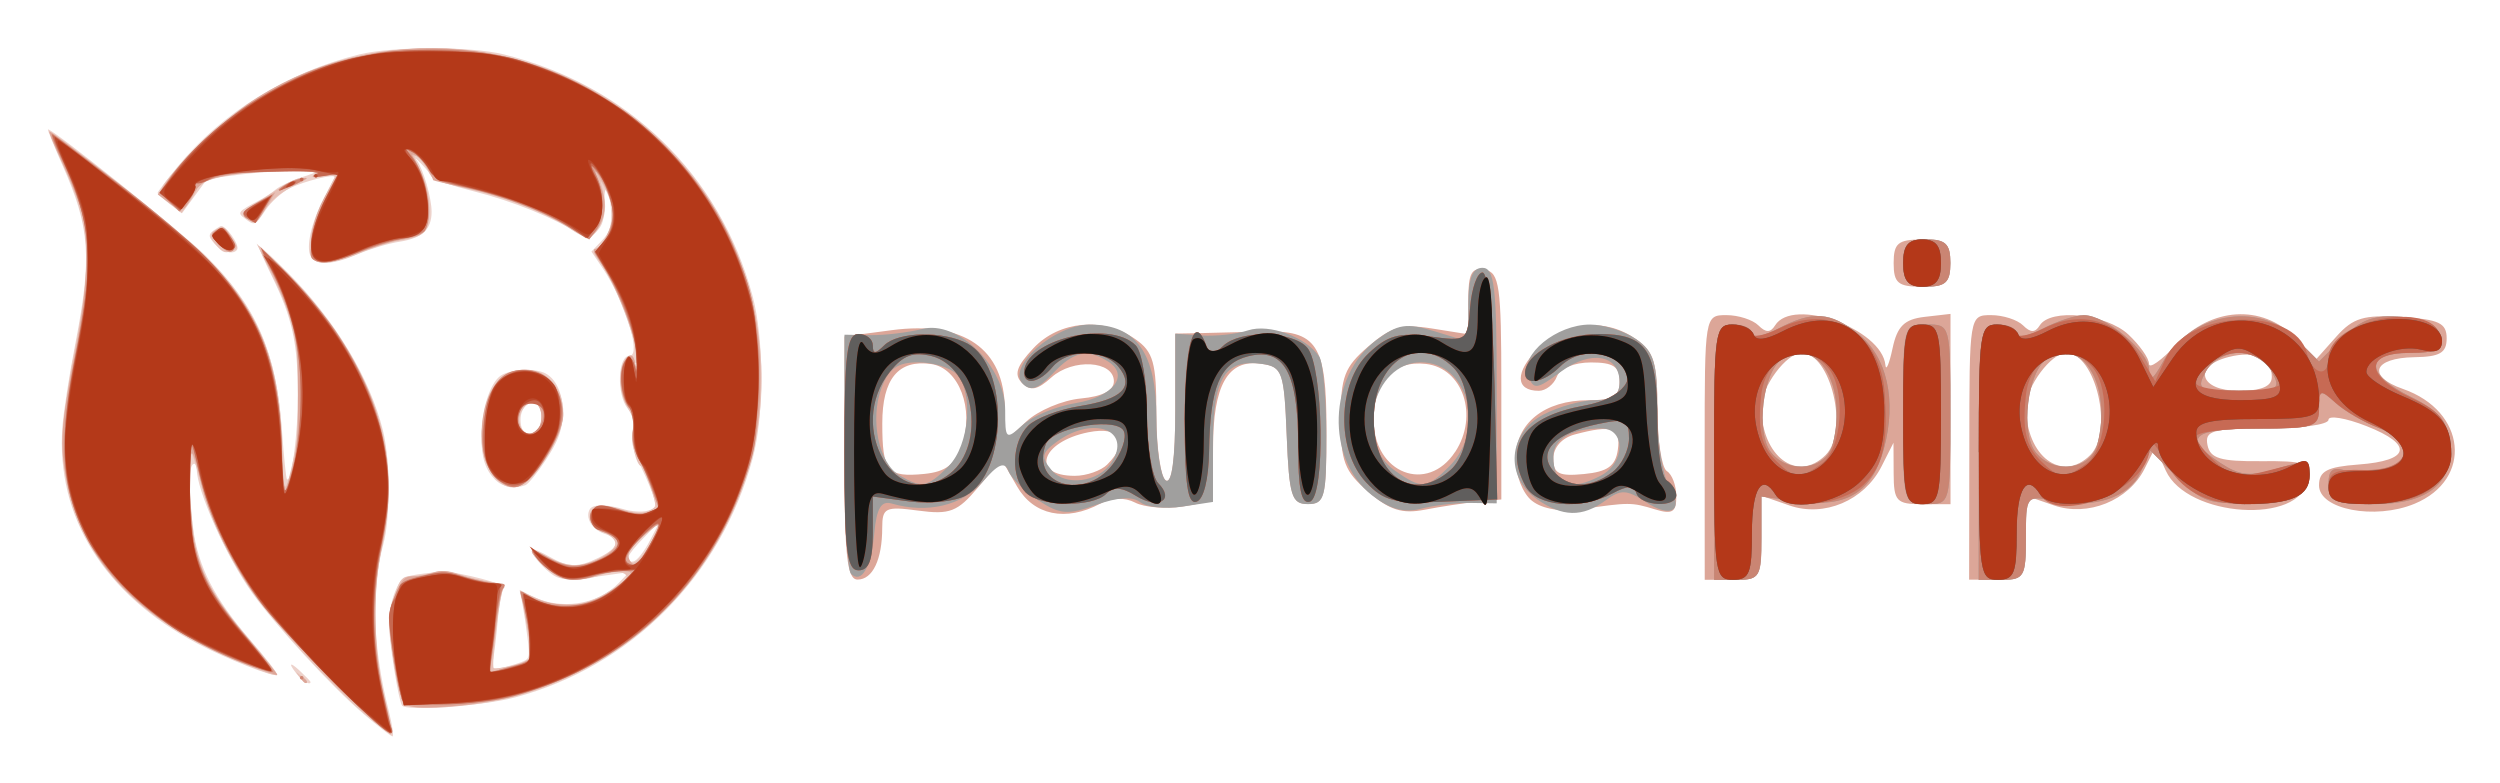 <svg xmlns="http://www.w3.org/2000/svg" role="img" viewBox="-0.90 -0.90 46.87 14.68"><title>pandapipes logo</title><g transform="translate(-148.844 -281.499)"><g stroke-width=".067"><path fill="#edd2cb" d="M154.751 293.975c-.579-.494-1.65-1.658-2.08-2.261-.486-.681-1.04-1.922-1.04-2.328 0-.07-.03-.108-.067-.085-.086.053-.085.553.002 1.213.095.716.397 1.305 1.067 2.08.297.343.525.639.506.658-.053.053-.958-.304-1.498-.589-1.747-.925-2.651-2.379-2.527-4.06.02-.276.129-.978.242-1.559.316-1.631.277-2.176-.238-3.341-.161-.364-.285-.668-.275-.677.049-.045 2.493 1.911 2.953 2.364.953.938 1.329 1.802 1.436 3.301.034.474.075.876.091.892.086.086.207-.853.206-1.583-.002-.976-.106-1.445-.494-2.235-.144-.293-.251-.544-.239-.556.013-.013.264.22.559.517.874.882 1.527 1.97 1.769 2.945.137.555.141 1.639.007 2.131-.234.859-.2 1.926.1 3.119.067.266.099.484.072.484-.027 0-.277-.194-.554-.43zm.729-.151c-.07-.112-.245-1.22-.245-1.545 0-.169.052-.432.115-.585.105-.253.141-.281.417-.325.166-.026.392-.048.503-.048.288-.001 1.215.244 1.127.298-.041.025-.094.286-.118.58-.025.294-.064.63-.087.747-.041.205-.036.21.152.173.107-.021.271-.068.366-.104.166-.063.17-.079.124-.455-.026-.214-.07-.505-.097-.646l-.05-.256.212.11c.54.279 1.253.175 1.645-.239l.195-.206-.3.044c-.859.125-.991.122-1.178-.025-.204-.161-.385-.397-.339-.443.017-.017.163.045.324.137.357.204.537.208.927.016.384-.189.42-.342.104-.446-.236-.078-.37-.307-.273-.464.057-.092.323-.09.639.005.139.042.333.055.431.03.155-.039.173-.069.135-.226-.024-.099-.135-.368-.246-.598-.161-.333-.193-.469-.159-.67.033-.198.013-.291-.094-.427-.21-.267-.183-.987.037-.987.23 0-.08-1.012-.501-1.636l-.214-.317.187-.196c.153-.16.186-.253.183-.509-.002-.172-.033-.363-.067-.424-.044-.08-.062-.008-.062.249 0 .285-.032.392-.151.511-.147.147-.155.148-.334.031-.438-.286-1.231-.608-1.947-.788-.424-.107-.783-.227-.797-.267-.014-.04-.104-.153-.2-.252-.096-.098-.136-.128-.087-.065.121.157.279.703.279.964 0 .331-.177.495-.601.561-.202.031-.547.134-.767.228-.491.211-.802.226-.899.044-.093-.175.014-.643.25-1.092.1-.19.191-.364.202-.387.038-.08-.584.071-.851.208-.148.075-.348.257-.445.403-.197.298-.206.301-.391.161-.147-.111-.134-.128.267-.339.11-.058.252-.151.315-.207.063-.056.274-.155.467-.221l.352-.12-.463-.005c-.254-.003-.728.029-1.052.071l-.589.076-.238.324-.238.324-.228-.174c-.126-.096-.228-.19-.228-.209 0-.019.167-.239.371-.488.832-1.017 2.058-1.775 3.409-2.108.622-.153 2.09-.154 2.708-.002 2.321.573 4.052 2.251 4.665 4.523.219.811.22 2.255.002 3.059-.596 2.203-2.277 3.892-4.451 4.474-.593.159-2.053.264-2.121.153zm4.648-3.089l.19-.366-.306.313c-.321.328-.386.479-.19.442.064-.012.202-.187.306-.389zm-.223-3.302c0-.018-.015-.033-.033-.033-.018 0-.033.015-.033.033 0 .018.015.033.033.033.018 0 .033-.015.033-.033zm-6.352 5.855c-.203-.237-.202-.311.003-.121.116.108.21.205.21.217 0 .062-.126.005-.213-.096zm3.68-3.689c-.192-.192-.264-.418-.264-.824 0-.492.165-1.003.365-1.135.185-.121.646-.143.84-.039.222.119.348.451.316.837-.022.269-.094.45-.312.784-.156.239-.328.452-.384.473-.199.076-.426.037-.56-.097zm.79-.945c.114-.114.1-.45-.021-.497-.148-.057-.299.099-.299.307 0 .271.15.36.32.19zm-6.049-3.48c-.149-.159-.137-.198.101-.333.084-.048.369.349.315.437-.064.103-.27.051-.416-.104z"/><path fill="#e7c0b6" d="M154.746 293.953c-.647-.561-1.672-1.689-2.12-2.334-.421-.607-.762-1.339-.931-1.998-.071-.28-.145-.523-.163-.541-.077-.077-.023 1.261.068 1.689.141.663.352 1.044.998 1.798.312.364.557.673.544.687-.045.045-.91-.309-1.494-.612-.8-.416-1.456-.977-1.875-1.603-.7-1.047-.802-1.999-.419-3.926.332-1.67.285-2.314-.25-3.474-.146-.316-.25-.574-.23-.574.096 0 2.457 1.881 2.878 2.293 1.077 1.054 1.478 2.075 1.484 3.779.003.786.062.782.226-.014.185-.897.114-2.063-.171-2.822-.041-.11-.179-.41-.305-.667l-.23-.467.542.534c.605.596 1.065 1.225 1.434 1.959.511 1.018.624 2.026.364 3.251-.173.815-.144 1.95.072 2.825.076.309.13.587.12.617-.01.03-.254-.149-.541-.398zm.766-.168c-.108-.13-.294-1.297-.256-1.61.018-.149.073-.384.122-.521.071-.198.125-.25.257-.251.092-0.0.275-.03.408-.067.18-.05.309-.043.512.029.149.053.409.116.579.142.215.032.29.069.248.122-.065.083-.231 1.445-.182 1.495.017.017.182-.006.368-.05.384-.092.376-.062.236-.835-.053-.294-.097-.54-.098-.547-.001-.007.126.044.282.115.445.202.887.174 1.316-.085.198-.119.37-.251.384-.292.037-.114-.259-.145-.483-.049-.109.047-.327.086-.482.088-.234.002-.33-.039-.55-.238-.354-.32-.338-.393.043-.191.384.204.646.207.99.012.349-.197.361-.316.052-.481-.188-.1-.251-.176-.251-.3 0-.212.182-.245.627-.114.294.086.436.073.596-.056.04-.032-.212-.763-.262-.763-.092 0-.204-.467-.16-.668.032-.144.005-.263-.095-.425-.217-.351-.169-.976.075-.976.029 0 .053.065.053.145 0 .08.019.125.043.102.141-.141-.365-1.592-.709-2.029-.122-.155-.127-.185-.037-.235.146-.082.303-.412.301-.631-.001-.103-.061-.307-.135-.454-.073-.147-.115-.207-.093-.133.104.345.103.558-.001.76-.154.299-.254.314-.584.09-.411-.279-1.187-.58-1.934-.751-.592-.135-.652-.164-.726-.343-.045-.108-.131-.223-.193-.256-.091-.049-.081.003.051.268.107.217.165.455.171.702.01.439-.074.532-.551.604-.169.025-.513.133-.764.24-.269.115-.542.186-.667.173-.21-.02-.211-.024-.209-.388.002-.332.091-.592.416-1.214.013-.026-.09-.031-.23-.011-.192.027-.23.018-.155-.036.074-.053-.047-.071-.467-.071-.952.001-1.735.159-1.735.35 0 .029-.064.14-.143.246l-.143.193-.22-.175c-.274-.219-.262-.246.457-.995 1.081-1.126 2.307-1.726 3.851-1.886 1.858-.192 3.695.474 5.022 1.821.965.98 1.551 2.215 1.722 3.634.401 3.308-2.029 6.399-5.358 6.817-.751.094-1.221.087-1.309-.019zm4.728-3.216c.065-.17.061-.169-.2.048-.296.245-.394.442-.261.525.093.057.337-.246.461-.572zm-6.681 2.72c-.083-.106-.081-.108.025-.025.064.05.117.103.117.117 0 .055-.055.02-.142-.092zm3.694-3.703c-.298-.318-.362-.827-.181-1.435.119-.401.353-.616.672-.616.468 0 .761.314.761.814 0 .266-.244.783-.537 1.137-.245.296-.498.331-.715.1zm.781-.947c.113-.136.062-.465-.076-.491-.173-.033-.349.277-.257.449.086.161.22.178.333.042zm-6.025-3.429c-.141-.156-.139-.228.009-.321.101-.063.142-.04.264.145.123.188.129.225.042.259-.156.06-.195.05-.315-.083zm.59-.511c-.128-.102-.129-.109-.011-.187.71-.471.897-.578 1.012-.577.086.001.023.059-.177.163-.285.149-.448.304-.624.596-.061.102-.078.102-.2.005z"/><path fill="#dda698" d="M154.19 293.371c-.586-.587-1.222-1.278-1.412-1.535-.463-.625-.917-1.556-1.057-2.169-.063-.275-.139-.529-.169-.564-.077-.09-.067 1.047.015 1.565.098.622.377 1.141 1.025 1.899.312.366.558.674.547.685-.011.011-.302-.093-.647-.233-1.944-.784-2.987-1.863-3.3-3.415-.136-.673-.11-1.037.169-2.44.215-1.08.26-1.998.127-2.556-.041-.172-.204-.591-.363-.93-.158-.339-.273-.617-.256-.617.018 0 .564.411 1.214.912 1.583 1.222 2.244 1.889 2.605 2.627.385.787.484 1.219.534 2.332l.043.968.133-.434c.11-.356.133-.618.131-1.468-.002-.956-.016-1.075-.188-1.568-.102-.294-.261-.664-.354-.823-.093-.159-.155-.302-.139-.318.054-.053 1.089 1.073 1.38 1.502.911 1.342 1.181 2.623.865 4.115-.174.823-.146 1.959.07 2.825.077.309.129.594.116.634-.013.04-.504-.408-1.09-.996zm1.363.424c-.078-.061-.148-.295-.217-.724-.133-.829-.129-.99.034-1.359.117-.264.164-.309.329-.309.106 0 .272-.03.37-.067.131-.05.256-.041.482.036.167.057.435.121.595.143.201.028.272.063.231.114-.033.041-.096.389-.14.774-.044.385-.096.726-.116.758-.02.032.02.042.089.022.069-.02.253-.073.409-.118.181-.052.283-.12.283-.188-0-.133-.106-.781-.167-1.02l-.045-.179.254.129c.28.143.837.173 1.132.061.199-.076.695-.449.695-.523 0-.066-.388-.035-.667.052-.425.133-.645.093-.934-.168-.35-.317-.34-.408.022-.195.159.093.381.17.492.17.258 0 .621-.15.775-.321.131-.145.126-.152-.256-.345-.223-.113-.264-.313-.087-.425.083-.052.203-.042.454.038.255.082.39.092.532.043l.191-.067-.123-.346c-.068-.19-.184-.462-.259-.605-.101-.193-.127-.331-.098-.538.029-.213.011-.307-.078-.395-.064-.064-.131-.245-.148-.403-.047-.418.197-.801.269-.423.027.139.03.138.038-.019.022-.402-.363-1.418-.738-1.949-.071-.101-.097-.183-.057-.183.125 0 .337-.423.334-.667-.002-.128-.075-.369-.164-.534-.186-.346-.214-.33-.061.036.122.291.084.614-.097.838l-.121.149-.394-.236c-.538-.323-1.187-.569-1.915-.728-.336-.073-.613-.139-.615-.146-.045-.148-.223-.405-.313-.453-.107-.057-.106-.042.013.16.185.314.279.858.192 1.109-.073.209-.12.236-.559.312-.147.026-.487.134-.755.241-.269.107-.569.185-.667.174-.15-.017-.183-.058-.201-.25-.03-.311.1-.745.334-1.113l.194-.305-.286.039c-.202.028-.247.021-.153-.022.189-.088-1.018-.089-1.556-.002-.506.082-.623.148-.78.441-.142.263-.176.27-.433.08l-.194-.144.213-.297c.291-.405 1.063-1.127 1.548-1.448 2.351-1.556 5.544-1.265 7.592.691.922.881 1.504 1.872 1.793 3.052.204.832.204 2.033.002 2.853-.667 2.697-2.939 4.575-5.75 4.752-.48.03-.662.018-.749-.05zm4.55-2.942c.11-.193.201-.375.202-.404.001-.093-.53.381-.573.513-.033.1.053.234.155.241.008.001.106-.157.216-.349zm-6.51 2.475c-.029-.048-.018-.059.029-.029.077.048.103.106.048.106-.016 0-.051-.035-.077-.077zm3.717-3.702c-.442-.31-.445-1.466-.004-1.907.219-.219.605-.254.856-.078.182.127.341.475.341.743 0 .418-.629 1.35-.911 1.35-.07 0-.197-.049-.283-.109zm.723-.988c.044-.053.07-.18.058-.284-.03-.264-.294-.301-.388-.054-.119.313.135.573.33.338zm-6.005-3.477c-.135-.144-.145-.18-.062-.233.054-.034.12-.063.147-.063.084-.002.265.324.22.396-.066.107-.131.085-.305-.101zm.587-.438c-.179-.101-.144-.166.187-.351l.304-.17-.148.248c-.204.342-.212.348-.344.274zm.617-.619c.055-.054.19-.12.3-.146.259-.061.203-.004-.133.135-.218.09-.249.092-.167.011z"/><path fill="#d18774" d="M154.17 293.355c-.538-.541-1.114-1.164-1.279-1.385-.638-.85-1.05-1.707-1.226-2.549-.05-.238-.108-.45-.128-.471-.083-.083-.031 1.508.063 1.904.141.598.349.964.957 1.682.294.348.523.645.508.66-.015.015-.216-.04-.446-.123-1.386-.498-2.543-1.411-3.053-2.408-.491-.958-.536-1.754-.198-3.466.354-1.791.303-2.419-.293-3.667-.122-.255-.189-.445-.149-.422.04.023.583.433 1.207.91 2.462 1.884 2.996 2.738 3.085 4.938.021.509.059.884.087.834.145-.268.28-1.153.278-1.826-.002-.816-.187-1.604-.53-2.256-.268-.51-.266-.512.148-.113 1.21 1.168 1.931 2.553 2.018 3.874.029.444.004.734-.112 1.301-.194.947-.198 1.784-.01 2.677.078.374.161.726.183.784.105.273-.205.026-1.106-.879zm1.275.221c-.037-.136-.105-.526-.149-.867-.074-.564-.07-.647.043-.92.119-.287.141-.304.527-.396.365-.087.439-.085.77.02.202.064.468.118.592.12.186.003.212.02.147.099-.043.052-.107.375-.143.717-.035.343-.082.678-.103.746-.03.096-.012.115.084.087.068-.02.251-.069.407-.109.261-.067.283-.091.281-.288-.003-.213-.066-.572-.164-.939-.051-.189-.049-.19.108-.087.507.331 1.221.242 1.735-.215l.292-.26-.3.021c-.165.011-.385.053-.488.093-.103.04-.281.072-.394.072-.218 0-.603-.249-.718-.465-.059-.11-.03-.105.23.041.357.199.574.212.955.058.459-.187.5-.407.098-.53-.222-.068-.324-.292-.193-.423.094-.094.142-.093.505.007.311.086.437.095.564.037l.163-.074-.122-.342c-.067-.188-.183-.459-.258-.602-.101-.193-.127-.331-.098-.538.028-.207.01-.307-.07-.387-.146-.146-.211-.656-.108-.847.085-.159.168-.123.221.097.018.074.036.02.04-.122.01-.341-.28-1.186-.572-1.667l-.236-.389.146-.156c.279-.296.245-.917-.07-1.303l-.136-.167.104.214c.144.295.133.813-.022 1.014l-.123.16-.393-.242c-.464-.286-1.258-.585-1.974-.743-.46-.102-.528-.137-.645-.336-.072-.122-.201-.259-.287-.304-.15-.079-.152-.077-.041.047.274.309.428 1.151.259 1.417-.032.051-.213.117-.403.147-.19.03-.579.15-.866.268-.376.154-.572.2-.706.167-.18-.045-.184-.056-.147-.409.024-.23.123-.524.271-.802l.233-.44-.279.038c-.212.029-.246.022-.145-.029.093-.047-.147-.06-.802-.046-.708.016-.99.048-1.159.132-.123.061-.25.096-.282.076-.032-.02-.041.007-.021.059.02.052-.039.182-.13.287l-.167.192-.182-.18-.182-.18.191-.275c.509-.734 1.708-1.631 2.702-2.02.969-.38 2.397-.493 3.456-.275 1.919.395 3.625 1.778 4.396 3.564.398.921.456 1.246.452 2.536-.003 1.097-.015 1.202-.191 1.735-.674 2.036-2.094 3.454-4.109 4.104-.46.148-.733.189-1.446.217l-.879.034zm4.659-2.723c.27-.47.254-.545-.055-.257-.318.297-.445.515-.326.563.156.063.181.043.381-.306zm-6.537 2.452c0-.018.015-.033.033-.033.018 0 .033.015.033.033 0 .018-.015.033-.033.033a.034.034 0 0 1-.033-.033zm3.673-3.757c-.244-.244-.308-.628-.199-1.201.107-.566.325-.814.716-.814.327 0 .578.186.683.506.107.324.032.654-.254 1.117-.382.62-.62.718-.946.392zm.834-.976c.138-.21.028-.457-.19-.426-.188.027-.306.337-.184.484.123.149.251.129.374-.058zm-6.031-3.396c-.136-.144-.139-.166-.04-.248.094-.078.126-.068.234.073.219.285.051.436-.194.175zm.573-.453c-.173-.097-.145-.151.163-.324l.279-.157-.157.261c-.087.144-.16.267-.163.273-.003.006-.058-.018-.122-.053zm.551-.562c0-.049.408-.239.469-.218.033.011-.06.071-.205.133-.145.061-.264.1-.264.085z"/><path fill="#c66850" d="M154.173 293.355c-.539-.541-1.137-1.194-1.33-1.451-.5-.666-.979-1.67-1.16-2.431l-.152-.638-.02.734c-.038 1.393.14 1.909 1.013 2.939.309.365.541.672.516.681-.094.035-1.235-.452-1.699-.725-.614-.362-1.483-1.233-1.759-1.761-.494-.948-.548-1.81-.217-3.47.346-1.736.301-2.429-.235-3.604-.125-.275-.215-.499-.201-.499.055 0 2.152 1.638 2.584 2.019 1.197 1.054 1.715 2.283 1.721 4.079.002.752.059.752.239-.002.069-.289.108-.74.107-1.225-.002-.898-.142-1.521-.513-2.278l-.241-.491.549.567c.91.941 1.476 1.911 1.728 2.962.165.69.163 1.247-.008 2.043-.185.862-.187 1.779-.004 2.648.079.374.161.726.183.784.103.27-.199.028-1.102-.879zm1.301.334c-.07-.23-.24-1.306-.238-1.51.001-.114.046-.266.1-.338.054-.071.098-.176.098-.234 0-.073.128-.134.423-.205.386-.092.454-.091.784.013.199.062.44.115.535.117.169.004.172.013.12.288-.069.357-.18 1.344-.156 1.374.01.013.186-.026.39-.085.353-.103.372-.119.371-.323-.001-.118-.041-.403-.089-.632-.048-.229-.076-.417-.062-.417.014 0 .121.05.239.111.335.174.905.147 1.256-.06.16-.094.36-.245.444-.335l.152-.163-.286.018c-.157.01-.413.054-.568.098-.155.044-.353.062-.44.04-.199-.05-.491-.278-.588-.458l-.074-.138.191.134c.105.074.302.17.437.214.215.07.289.061.587-.067.424-.183.53-.344.321-.491-.082-.057-.186-.104-.231-.104-.129 0-.22-.219-.145-.352.08-.142.169-.144.563-.01.252.085.346.09.503.025.106-.044.192-.084.191-.088-.053-.21-.269-.725-.362-.865-.086-.13-.123-.297-.118-.534.004-.194-.032-.406-.084-.485-.139-.212-.186-.572-.104-.789.08-.212.169-.174.226.095.019.092.024-.033.009-.277-.029-.483-.232-1.058-.566-1.601l-.205-.333.169-.201c.121-.144.169-.279.169-.475 0-.279-.199-.777-.365-.915-.057-.047-.043.019.037.176.178.349.168.77-.022.988l-.15.172-.3-.201c-.431-.289-1.135-.566-1.886-.743-.594-.139-.663-.172-.779-.368-.07-.118-.194-.251-.275-.294l-.149-.08.133.191c.191.274.287.597.287.967 0 .373-.115.482-.584.552-.156.023-.45.116-.653.206-.519.229-.786.271-.895.14-.131-.158-.048-.591.216-1.123l.229-.461-.241.042c-.185.032-.218.024-.141-.032.074-.055-.154-.067-.881-.046-.774.022-1.017.052-1.153.141-.095.062-.201.095-.236.073-.035-.022-.049-.001-.031.047.018.048-.036.173-.121.278l-.154.192-.193-.166-.193-.166.241-.329c.845-1.151 2.368-2.051 3.882-2.296.631-.102 1.914-.048 2.507.105.595.154 1.684.681 2.177 1.056 1.173.889 2.03 2.24 2.321 3.661.166.809.141 1.965-.06 2.755-.687 2.707-3.106 4.638-5.811 4.638-.597 0-.692-.015-.723-.117zm4.629-2.836c.281-.49.251-.57-.089-.236-.392.385-.438.551-.161.581.027.003.139-.152.25-.345zm-2.734-1.204c-.254-.128-.368-.42-.358-.914.013-.606.146-.937.44-1.098.194-.106.284-.119.489-.067.537.136.689.761.34 1.401-.357.657-.597.835-.911.677zm.748-1.086c.099-.218.001-.395-.22-.395-.111 0-.177.053-.221.18-.123.35.288.552.441.216zm-6.082-3.393c-.131-.139-.134-.16-.034-.242.094-.078.126-.068.234.073.151.197.157.239.036.285-.051.02-.157-.033-.236-.116zm.563-.48c-.146-.107-.135-.121.26-.335l.193-.104-.155.257c-.085.141-.157.262-.16.268-.003.006-.065-.033-.138-.086zm.663-.589c.071-.057.159-.104.195-.104.085 0 .047.031-.157.128-.157.075-.159.073-.037-.024zm.304-.137c0-.018.015-.033.033-.033.018 0 .033.015.033.033 0 .018-.015.033-.033.033a.034.034 0 0 1-.033-.033z"/><path fill="#ba492c" d="M154.781 293.945c-.537-.462-1.508-1.504-1.955-2.099-.606-.805-1.067-1.827-1.168-2.589-.082-.619-.159-.397-.159.459 0 1.365.172 1.834 1.035 2.82.273.312.497.589.498.617.002.066-.728-.212-1.267-.482-1.321-.662-2.201-1.659-2.5-2.834-.156-.611-.125-1.405.098-2.531.366-1.847.339-2.417-.164-3.536-.159-.353-.258-.623-.221-.599.038.023.553.414 1.144.869 2.501 1.923 2.971 2.686 3.1 5.036l.049.892.12-.394c.205-.676.277-1.507.187-2.179-.083-.622-.329-1.406-.562-1.789l-.137-.225.174.114c.228.149.822.831 1.169 1.342.357.525.714 1.286.859 1.831.155.581.149 1.545-.015 2.235-.182.767-.162 1.855.051 2.752.089.376.153.684.142.684-.011 0-.226-.177-.477-.393zm.655-.482c-.138-.619-.16-1.462-.045-1.73.094-.219.133-.243.523-.318.354-.068.474-.065.749.02.18.056.419.101.53.101.158 0 .185.018.123.08-.044.044-.08.232-.081.417-0.0.185-.03.515-.065.733-.036.218-.051.41-.035.426.016.017.188-.014.382-.069l.352-.098-.001-.361c-.001-.199-.026-.491-.057-.65l-.056-.289.206.106c.113.059.336.124.494.146.364.05.87-.154 1.182-.476l.218-.225-.226.003c-.124.002-.381.046-.57.099-.486.136-.695.061-1.057-.376l-.133-.161.188.143c.343.262.617.313.969.182.6-.224.698-.438.278-.606-.207-.083-.267-.142-.267-.266 0-.137.032-.16.224-.16.123 0 .319.033.436.074.16.056.261.054.41-.008.109-.045.198-.088.198-.095 0-.085-.239-.696-.302-.771-.128-.154-.186-.403-.174-.742.007-.204-.023-.336-.09-.392-.069-.057-.101-.207-.101-.472 0-.395.103-.594.162-.315.085.397.096.385.079-.081-.021-.559-.174-1.02-.541-1.63l-.233-.387.166-.198c.165-.196.201-.334.172-.655-.018-.194-.334-.801-.416-.801-.031 0 .004.112.077.249.176.329.174.749-.005.976l-.138.176-.28-.193c-.407-.28-1.044-.532-1.872-.741-.516-.13-.746-.22-.793-.309-.11-.207-.332-.425-.433-.425-.065 0-.041.064.076.202.198.235.308.584.308.978 0.0.327-.167.488-.508.488-.116 0-.418.087-.669.193-.626.264-.849.305-.955.178-.127-.153-.03-.642.224-1.131l.218-.418-.394-.087c-.656-.145-2.35.076-2.276.298.012.037-.045.15-.128.251l-.15.184-.197-.159-.197-.159.364-.45c.747-.923 1.983-1.722 3.166-2.046.77-.211 2.365-.211 3.136-0 2.096.572 3.7 2.14 4.346 4.25.166.541.183.698.187 1.665.004 1.119-.054 1.479-.374 2.302-.58 1.493-1.967 2.88-3.458 3.458-.668.259-1.159.357-1.978.393l-.81.036-.08-.359zm4.678-2.595c.099-.165.202-.375.229-.467.044-.152.022-.143-.252.1-.318.283-.48.534-.414.643.081.131.26.017.437-.276zm-2.876-1.332c-.072-.072-.151-.21-.175-.305-.071-.282.01-1.114.13-1.345.213-.41.879-.446 1.147-.062.057.081.097.292.097.508-0.0.312-.04.434-.263.796-.145.235-.302.452-.35.483-.155.099-.451.061-.586-.074zm.869-.942c.089-.166.036-.431-.095-.482-.13-.05-.375.137-.375.286 0 .342.321.475.47.196zm-6.07-3.425c-.13-.138-.133-.16-.035-.241.113-.094.129-.083.298.213.103.18-.1.202-.263.029zm.573-.483c-.084-.084-.044-.143.184-.277l.228-.135-.135.228c-.135.228-.194.267-.277.184zm.738-.631c.045-.046.099-.066.12-.046.021.021-.017.058-.082.083-.095.036-.103.029-.037-.037zm.485-.159c0-.018.015-.033.033-.033.018 0 .033.015.033.033 0 .018-.015.033-.033.033a.034.034 0 0 1-.033-.033z"/><path fill="#b43919" d="M154.728 293.878c-.602-.525-1.662-1.692-2.07-2.278-.411-.59-.751-1.336-.907-1.986-.219-.914-.244-.911-.249.034-.007 1.433.16 1.907 1.024 2.908.278.322.506.6.506.617 0 .049-.521-.162-1.168-.474-1.748-.843-2.698-2.18-2.701-3.806-.001-.266.093-.954.213-1.568.168-.858.213-1.259.211-1.861-.004-.806-.047-.988-.452-1.889-.105-.234-.139-.366-.084-.334.428.256 2.484 1.946 2.881 2.369.867.922 1.209 1.852 1.284 3.49.037.805.046.852.128.651.049-.119.137-.494.197-.834.182-1.04.053-2.077-.379-3.05l-.194-.438.526.547c.869.904 1.422 1.919 1.644 3.016.122.604.103 1.092-.071 1.833-.181.77-.194 1.534-.04 2.388.077.428.17.856.206.951.036.095.056.172.045.172-.011 0-.258-.207-.549-.461zm.708-.414c-.15-.673-.167-1.435-.04-1.718.107-.237.143-.26.527-.336.349-.069.457-.066.704.022.161.057.374.104.474.104.179 0 .181.007.155.35-.015.193-.057.557-.092.81-.036.253-.05.475-.031.494.019.019.192-.008.386-.059.34-.091.352-.102.372-.349.012-.141-.012-.408-.051-.593-.04-.186-.063-.347-.052-.359.011-.011.155.026.318.083.343.119.815.088 1.132-.076.32-.165.708-.603.932-1.05.288-.576.252-.64-.131-.237-.37.388-.461.574-.324.661.074.047.072.059-.01.066-.055.005-.127.004-.16-.002-.033-.006-.247.036-.476.093-.48.12-.636.083-.923-.22l-.191-.202.319.161c.175.089.37.161.433.161.156 0 .605-.191.748-.317.179-.159.141-.271-.133-.4-.169-.08-.258-.169-.273-.277-.021-.152-.009-.157.267-.121.159.021.395.058.523.081.154.028.276.011.357-.05.121-.09.121-.102 0-.455-.068-.199-.142-.378-.164-.396-.119-.099-.193-.366-.193-.691 0-.237-.035-.402-.1-.467-.112-.112-.137-.682-.037-.84.063-.1.093-.026.159.397.015.092.03-.043.034-.3.009-.535-.178-1.15-.516-1.7-.114-.186-.208-.355-.208-.376 0-.021.056-.118.124-.216.186-.266.218-.495.117-.831-.093-.309-.34-.714-.436-.714-.029 0 .018.14.105.312.193.38.204.752.029.966-.127.155-.131.156-.317.036-.592-.381-2.084-.913-2.561-.913-.066 0-.138-.057-.16-.126-.06-.189-.347-.475-.478-.475-.101 0-.097.019.028.152.294.313.447 1.088.264 1.337-.048.065-.239.14-.45.175-.202.033-.532.134-.734.223-.512.226-.692.26-.831.159-.17-.124-.085-.543.235-1.162.162-.314.22-.481.158-.457-.054.021-.246.004-.426-.038-.548-.126-2.41.119-2.234.295.022.022-.026.131-.108.241l-.148.201-.188-.139c-.238-.176-.212-.228.459-.931.817-.855 1.717-1.389 2.929-1.738.442-.127.674-.149 1.522-.146.882.004 1.069.025 1.577.18 1.163.354 1.925.798 2.714 1.579.865.857 1.445 1.929 1.696 3.138.169.816.134 2.046-.081 2.799-.509 1.782-1.727 3.222-3.367 3.979-.765.354-1.38.5-2.281.543l-.81.038zm1.772-4.001c-.147-.175-.173-.269-.173-.643 0-.839.245-1.251.745-1.251.588 0 .85.705.503 1.353-.413.772-.742.937-1.075.541zm.95-1.024c.023-.194-.085-.372-.225-.372-.265 0-.41.53-.18.66.163.092.378-.06.405-.288zm-6.126-3.274c-.143-.152-.143-.158-.019-.225.106-.057.147-.036.239.121.093.157.096.195.019.225-.051.02-.159-.035-.239-.121zm.577-.479c-.079-.079-.049-.124.165-.251l.209-.124-.124.209c-.126.214-.172.244-.251.165z"/></g><g stroke-width=".177"><path fill="#dca698" d="M163.776 289.188v-2.281l.886-.118c1.353-.179 2.11.348 2.121 1.476l.006.607.399-.372c.219-.205.678-.398 1.019-.43.408-.038.62-.149.62-.323 0-.387-.77-.434-1.171-.072-.262.237-.393.262-.55.105-.157-.157-.106-.313.212-.652.486-.518 1.311-.591 1.912-.17.337.236.394.439.394 1.407 0 .622.08 1.181.177 1.241.113.07.177-.413.177-1.322v-1.431l.487-.009c.268-.005.781-.018 1.14-.029 1.035-.03 1.208.234 1.208 1.838 0 1.268-.032 1.396-.347 1.396-.307 0-.353-.145-.399-1.285-.049-1.211-.077-1.288-.485-1.346-.619-.087-.896.402-.896 1.581 0 1.003-.004 1.01-.576 1.097-.317.048-.716.015-.886-.075-.194-.101-.439-.093-.653.021-.643.344-1.248.219-1.559-.323l-.29-.506-.442.525c-.384.457-.53.513-1.119.434-.616-.083-.677-.054-.677.321 0 .596-.179.972-.462.972-.198 0-.247-.449-.247-2.281zm2.202-.244c.236-.676-.056-1.446-.576-1.52-.616-.088-.917.277-.917 1.113 0 .9.096 1.015.788.947.4-.04.578-.175.705-.54zm2.725.363c.427-.427.251-.725-.354-.604-.893.179-1.092.817-.255.817.218 0 .493-.096.61-.213zm11.2-.319c0-2.471.002-2.481.408-2.481.224 0 .494.087.6.193.139.139.226.139.312 0 .333-.538 2.002.063 2.069.745.011.118.072-.025.134-.317.088-.413.221-.544.599-.588l.487-.056v3.568h-.532c-.481 0-.532-.055-.534-.576l-.003-.576-.224.443c-.324.641-1.077.96-1.729.732l-.522-.182v.788c0 .758-.021.788-.532.788h-.532zm2.268.142c.444-.444.098-1.914-.451-1.914-.283 0-.754.634-.754 1.014 0 .926.675 1.43 1.205.9zm2.694-.142c0-2.471.002-2.481.408-2.481.224 0 .494.087.6.193.139.139.226.139.312 0 .201-.325 1.243-.219 1.66.169.213.199.388.446.388.55 0 .104.231-.059.514-.361.654-.7 1.596-.76 2.216-.14l.41.41.374-.42c.313-.351.514-.411 1.221-.366.702.045.846.113.846.4 0 .273-.127.347-.605.354-.773.012-.898.357-.214.595 1.189.415 1.318 1.697.216 2.153-.744.308-1.79.107-1.79-.345 0-.268.151-.347.739-.391.974-.072 1.037-.372.152-.72-.393-.154-.714-.207-.714-.118 0 .09-.524.163-1.165.163-1.015 0-1.157.04-1.103.31.05.25.244.309.995.302.838-.007.928.029.881.351-.122.845-2.257.706-2.658-.174l-.198-.434-.199.398c-.299.599-1.067.909-1.704.687l-.522-.182v.788c0 .758-.021.788-.532.788h-.532zm2.268.142c.444-.444.098-1.914-.451-1.914-.283 0-.754.634-.754 1.014 0 .926.675 1.43 1.205.9zm3.403-1.46c0-.362-.304-.505-.808-.378-.683.172-.547.634.187.634.422 0 .62-.082.62-.255zm-16.941 2.147c-.446-.384-.516-.568-.516-1.36 0-.793.07-.977.518-1.362.429-.369.635-.427 1.196-.337l.678.108v-.635c0-.51.061-.624.31-.576.275.053.31.302.31 2.184v2.124l-.443.043c-.244.023-.689.09-.991.149-.426.083-.662.008-1.063-.337zm1.631-.746c.444-.677.147-1.569-.549-1.649-.608-.07-.978.329-.978 1.055 0 .996 1.006 1.387 1.526.593zm1.442.919c-.176-.138-.31-.481-.31-.79 0-.665.539-1.098 1.369-1.098.463 0 .581-.072.581-.354 0-.276-.118-.354-.537-.354-.314 0-.58.11-.639.266-.056.146-.208.266-.338.266-.448 0-.452-.353-.009-.796.511-.511 1.253-.579 1.839-.169.331.232.394.442.394 1.319 0 .574.08 1.092.177 1.152.098.06.177.274.177.474 0 .296-.075.342-.399.243-.441-.135-.486-.135-1.373-.005-.385.057-.738-.001-.93-.153zm1.607-.958c.059-.417-.106-.476-.81-.287-.24.064-.399.244-.399.452 0 .282.104.335.576.289.441-.043.589-.149.633-.454zm5.171-3.5c0-.374.083-.443.532-.443.449 0 .532.069.532.443 0 .374-.083.443-.532.443-.449 0-.532-.069-.532-.443z"/><path fill="#a09f9e" d="M163.897 291.353c-.067-.067-.121-1.101-.121-2.3v-2.179l.487.008c.268.004.704-.048.969-.115.667-.171 1.557.7 1.557 1.525 0 .549.014.56.332.272.183-.165.628-.349.99-.408.7-.114 1.018-.52.608-.779-.391-.248-.649-.191-1.039.227-.267.286-.414.337-.56.191-.312-.312.592-1.111 1.255-1.111.873 0 1.249.529 1.249 1.762 0 .579.08 1.102.177 1.162.113.07.177-.413.177-1.322v-1.431l.487.033c.268.018.664-.025.879-.096.396-.13 1.088.126 1.333.493.072.107.131.773.133 1.48.002 1.158-.032 1.285-.344 1.285-.307 0-.353-.145-.399-1.285-.048-1.189-.083-1.289-.461-1.343-.696-.099-.921.262-.921 1.477v1.11l-.576.088c-.317.048-.672.011-.789-.083-.139-.112-.426-.094-.827.051-.529.191-.679.18-1.081-.084-.257-.168-.51-.418-.562-.553-.071-.184-.195-.131-.489.211-.378.439-1.036.594-1.701.4-.194-.057-.281.09-.323.543-.06.656-.241.972-.442.771zm1.828-2.011c.397-.397.479-1.4.142-1.737-.117-.117-.438-.213-.713-.213-.38 0-.544.115-.681.474-.225.591-.056 1.418.336 1.646.421.246.518.227.917-.171zm3.054-.068c.401-.609-.336-.894-1.02-.394-.289.211-.303.288-.098.536.253.305.875.226 1.118-.142zm11.301-.198c0-2.274.018-2.393.354-2.393.195 0 .354.075.354.167 0 .092.219.052.487-.087.655-.342.977-.322 1.504.093.544.428.728 1.247.485 2.153-.221.821-.698 1.114-1.615.991l-.683-.092v.781c0 .715-.037.781-.443.781h-.443zm2.226-.156c.273-1.089-.273-2.016-.941-1.598-.373.234-.513 1.402-.211 1.766.346.416 1.03.316 1.152-.168zm2.736.156c0-2.274.018-2.393.354-2.393.195 0 .354.075.354.167 0 .092.219.052.487-.087.268-.14.616-.255.774-.255.409-.002 1.219.679 1.226 1.031.005.218.069.185.241-.126.522-.942 1.797-1.181 2.508-.471l.435.435.446-.446c.347-.347.592-.433 1.106-.391.461.038.678.149.719.365.047.248-.067.31-.575.31-.848 0-.832.405.031.827.5.245.679.449.722.828.089.778-.393 1.181-1.414 1.181-.75 0-.859-.046-.859-.366 0-.286.078-.342.354-.254.478.152 1.063-.053 1.063-.371 0-.142-.219-.342-.487-.443-.268-.102-.627-.312-.797-.466-.287-.259-.31-.252-.31.101 0 .352-.09.382-1.152.382-1.235 0-1.42.17-.699.643.37.243.566.262 1.074.106.584-.179.618-.168.566.195-.047.332-.185.393-.99.439-.831.048-.992-.003-1.447-.458l-.512-.512-.186.409c-.215.471-.865.684-1.623.533-.519-.104-.525-.096-.525.688 0 .728-.036.793-.443.793h-.443zm2.226-.156c.273-1.089-.273-2.016-.941-1.598-.373.234-.513 1.402-.211 1.766.346.416 1.03.316 1.152-.168zm3.268-1.351c-.11-.205-.371-.354-.62-.354-.249 0-.51.149-.62.354-.177.33-.135.354.62.354.755 0 .797-.024.62-.354zm-16.878 2.309c-.86-.677-.812-2.23.091-2.904.405-.302.563-.326 1.098-.162l.625.192v-.692c0-.497.075-.692.266-.692.222 0 .266.363.266 2.208v2.208l-.487-.008c-.268-.004-.689.044-.934.109-.316.083-.586.007-.924-.258zm1.459-.537c.69-.69.347-1.949-.532-1.949-.907 0-1.267 1.485-.492 2.028.507.355.597.348 1.024-.079zm1.634.61c-.599-.42-.533-1.238.129-1.58.288-.149.726-.27.975-.27.325 0 .452-.094.452-.335 0-.518-.536-.614-1.101-.197-.457.338-.51.344-.615.069-.151-.393.534-.954 1.164-.954.26 0 .65.124.866.276.332.233.394.442.394 1.332 0 .581.097 1.21.215 1.4.295.473.06.642-.439.315-.354-.232-.46-.235-.748-.024-.437.319-.806.311-1.292-.03zm1.213-.439c.454-.243.456-.88.003-.88-.561 0-.901.197-.901.521 0 .551.308.674.898.359zm5.659-1.146c0-1.678.002-1.684.443-1.684.442 0 .443.006.443 1.684 0 1.678-.002 1.684-.443 1.684-.442 0-.443-.006-.443-1.684zm0-2.836c0-.354.089-.443.443-.443s.443.089.443.443c0 .354-.089.443-.443.443-.354 0-.443-.089-.443-.443z"/><path fill="#ca8573" d="M180.08 289.076c0-2.274.018-2.393.354-2.393.195 0 .354.075.354.167 0 .092.219.052.487-.087.655-.342.977-.322 1.504.093.544.428.728 1.247.485 2.153-.221.821-.698 1.114-1.615.991l-.683-.092v.781c0 .715-.037.781-.443.781h-.443zm2.226-.156c.273-1.089-.273-2.016-.941-1.598-.373.234-.513 1.402-.211 1.766.346.416 1.03.316 1.152-.168zm2.736.156c0-2.274.018-2.393.354-2.393.195 0 .354.075.354.167 0 .092.219.052.487-.087.268-.14.616-.255.774-.255.409-.002 1.219.679 1.226 1.031.005.218.069.185.241-.126.522-.942 1.797-1.181 2.508-.471l.435.435.446-.446c.347-.347.592-.433 1.106-.391.461.038.678.149.719.365.047.248-.067.31-.575.31-.848 0-.832.405.031.827.5.245.679.449.722.828.089.778-.393 1.181-1.414 1.181-.75 0-.859-.046-.859-.366 0-.286.078-.342.354-.254.478.152 1.063-.053 1.063-.371 0-.142-.219-.342-.487-.443-.268-.102-.627-.312-.797-.466-.287-.259-.31-.252-.31.101 0 .352-.09.382-1.152.382-1.235 0-1.42.17-.699.643.37.243.566.262 1.074.106.584-.179.618-.168.566.195-.047.332-.185.393-.99.439-.831.048-.992-.003-1.447-.458l-.512-.512-.186.409c-.215.471-.865.684-1.623.533-.519-.104-.525-.096-.525.688 0 .728-.036.793-.443.793h-.443zm2.226-.156c.273-1.089-.273-2.016-.941-1.598-.373.234-.513 1.402-.211 1.766.346.416 1.03.316 1.152-.168zm3.268-1.351c-.11-.205-.371-.354-.62-.354-.249 0-.51.149-.62.354-.177.33-.135.354.62.354.755 0 .797-.024.62-.354zm-26.761 1.506c0-1.851.044-2.215.266-2.215.146 0 .266.096.266.213 0 .165.047.165.213 0 .259-.259 1.107-.277 1.563-.033.781.418.754 2.428-.037 2.851-.205.11-.68.158-1.056.108l-.683-.092v.692c0 .497-.075.692-.266.692-.222 0-.266-.364-.266-2.215zm1.982.399c.679-.543.45-1.999-.346-2.199-.346-.087-.533-.018-.78.287-.848 1.048.129 2.709 1.125 1.912zm1.421.363c-.29-.29-.268-.947.041-1.257.14-.14.574-.305.965-.368.806-.129 1.037-.365.725-.741-.278-.335-.953-.331-1.234.008-.247.298-.532.352-.532.101 0-.609 1.601-.999 2.091-.509.119.119.213.689.213 1.294 0 .596.094 1.175.21 1.291.318.318.002.5-.416.239-.263-.165-.422-.175-.559-.038-.258.258-1.238.244-1.503-.021zm1.67-.594c.173-.263.23-.514.137-.601-.233-.218-1.324-.007-1.433.278-.31.807.798 1.083 1.296.323zm1.307-.774c0-1.431.173-2.024.406-1.388.065.177.128.177.316 0 .323-.304 1.313-.279 1.578.04.3.362.34 2.78.048 2.881-.162.056-.222-.228-.222-1.056 0-1.363-.266-1.837-.935-1.669-.535.134-.716.573-.735 1.782-.008.528-.101.9-.235.945-.166.056-.222-.326-.222-1.535zm3.398 1.17c-.564-.6-.537-1.866.051-2.419.354-.333.568-.392 1.142-.315.705.095.706.093.76-.552.03-.356.134-.646.231-.646.106 0 .197.86.227 2.127l.049 2.127-1.037.044c-.888.038-1.093-.015-1.423-.366zm1.594-.238c.406-.368.434-1.521.046-1.909-.657-.657-1.494-.118-1.494.962 0 1.091.749 1.58 1.448.947zm1.394.305c-.41-.766-.013-1.304 1.111-1.505.714-.128 1.05-.564.637-.825-.371-.235-.81-.194-1.108.104-.29.29-.646.354-.646.116 0-.366.695-.736 1.381-.736.902 0 1.1.299 1.1 1.662 0 .537.08 1.025.177 1.085.098.06.177.185.177.276 0 .239-.666.207-.747-.036-.051-.152-.162-.152-.446 0-.601.322-1.427.251-1.636-.14zm1.633-.258c.171-.129.31-.412.31-.629 0-.35-.063-.38-.576-.273-.81.169-1.146.515-.849.874.277.334.699.344 1.115.028zm5.45-1.082c0-1.678.002-1.684.443-1.684.442 0 .443.006.443 1.684 0 1.678-.002 1.684-.443 1.684-.442 0-.443-.006-.443-1.684zm0-2.836c0-.354.089-.443.443-.443s.443.089.443.443c0 .354-.089.443-.443.443-.354 0-.443-.089-.443-.443z"/><path fill="#c76a54" d="M180.08 289.076c0-2.274.018-2.393.354-2.393.195 0 .354.074.354.164 0 .09.233.047.519-.095.946-.472 1.884.086 1.967 1.172.075.979-.023 1.421-.393 1.765-.407.379-1.457.496-1.65.184-.256-.415-.443-.117-.443.709 0 .768-.047.886-.354.886-.337 0-.354-.118-.354-2.393zm2.021.212c.382-.279.456-1.385.119-1.791-.455-.549-1.175-.253-1.257.516-.069.646 0.0.946.282 1.228.338.338.45.345.856.047zm2.941-.212c0-2.274.018-2.393.354-2.393.195 0 .354.074.354.164 0 .09.233.047.519-.095.688-.343 1.385-.152 1.773.487l.309.508.198-.434c.413-.906 2.413-.979 2.644-.096.107.409.405.476.405.091 0-.718 1.963-1.096 2.094-.403.047.248-.067.31-.575.31-.854 0-.837.433.031.841.534.251.675.422.719.87.07.721-.473 1.124-1.511 1.124-.622 0-.758-.059-.758-.33 0-.267.127-.326.659-.31.853.026 1.043-.501.285-.789-.275-.105-.64-.317-.81-.471-.287-.259-.31-.252-.31.101 0 .352-.09.382-1.152.382-.634 0-1.152.067-1.152.15 0 .082.163.297.362.478.31.28.464.301 1.063.141.621-.166.701-.152.701.124 0 .372-.345.526-1.178.526-.788 0-1.229-.24-1.558-.846-.182-.335-.264-.39-.269-.18-.017.729-1.69 1.423-2.045.849-.256-.415-.443-.117-.443.709 0 .768-.047.886-.354.886-.337 0-.354-.118-.354-2.393zm2.021.212c.382-.279.456-1.385.119-1.791-.455-.549-1.175-.253-1.257.516-.069.646 0.0.946.282 1.228.338.338.45.345.856.047zm3.65-1.506c0-.265-.424-.567-.797-.567-.373 0-.797.302-.797.567 0 .078.359.142.797.142.439 0 .797-.064.797-.142zm-26.938 1.294c0-1.851.044-2.215.266-2.215.146 0 .266.096.266.213 0 .165.047.165.213 0 .259-.259 1.107-.277 1.563-.033.781.418.754 2.428-.037 2.851-.205.11-.68.158-1.056.108l-.683-.092v.692c0 .497-.075.692-.266.692-.222 0-.266-.364-.266-2.215zm1.982.399c.679-.543.45-1.999-.346-2.199-.346-.087-.533-.018-.78.287-.848 1.048.129 2.709 1.125 1.912zm1.421.363c-.29-.29-.268-.947.041-1.257.14-.14.574-.305.965-.368.806-.129 1.037-.365.725-.741-.278-.335-.953-.331-1.234.008-.247.298-.532.352-.532.101 0-.609 1.601-.999 2.091-.509.119.119.213.689.213 1.294 0 .596.094 1.175.21 1.291.318.318.002.5-.416.239-.263-.165-.422-.175-.559-.038-.258.258-1.238.244-1.503-.021zm1.67-.594c.173-.263.23-.514.137-.601-.233-.218-1.324-.007-1.433.278-.31.807.798 1.083 1.296.323zm1.307-.774c0-1.431.173-2.024.406-1.388.065.177.128.177.316 0 .323-.304 1.313-.279 1.578.04.3.362.34 2.78.048 2.881-.162.056-.222-.228-.222-1.056 0-1.363-.266-1.837-.935-1.669-.535.134-.716.573-.735 1.782-.008.528-.101.9-.235.945-.166.056-.222-.326-.222-1.535zm3.398 1.17c-.564-.6-.537-1.866.051-2.419.354-.333.568-.392 1.142-.315.705.095.706.093.76-.552.03-.356.134-.646.231-.646.106 0 .197.86.227 2.127l.049 2.127-1.037.044c-.888.038-1.093-.015-1.423-.366zm1.594-.238c.406-.368.434-1.521.046-1.909-.657-.657-1.494-.118-1.494.962 0 1.091.749 1.58 1.448.947zm1.394.305c-.41-.766-.013-1.304 1.111-1.505.714-.128 1.05-.564.637-.825-.371-.235-.81-.194-1.108.104-.29.29-.646.354-.646.116 0-.366.695-.736 1.381-.736.902 0 1.1.299 1.1 1.662 0 .537.08 1.025.177 1.085.098.06.177.185.177.276 0 .239-.666.207-.747-.036-.051-.152-.162-.152-.446 0-.601.322-1.427.251-1.636-.14zm1.633-.258c.171-.129.31-.412.31-.629 0-.35-.063-.38-.576-.273-.81.169-1.146.515-.849.874.277.334.699.344 1.115.028zm5.45-1.082c0-1.565.025-1.684.354-1.684.33 0 .354.118.354 1.684 0 1.565-.025 1.684-.354 1.684-.33 0-.354-.118-.354-1.684zm0-2.836c0-.325.095-.443.354-.443.26 0 .354.118.354.443 0 .325-.095.443-.354.443-.26 0-.354-.118-.354-.443z"/><path fill="#605e5d" d="M180.08 289.076c0-2.24.022-2.393.34-2.393.187 0 .368.085.402.188.041.123.229.102.548-.064 1.076-.558 1.9.1 1.9 1.518 0 .671-.093.948-.435 1.29-.446.446-1.393.598-1.603.258-.256-.415-.443-.117-.443.709 0 .768-.047.886-.354.886-.337 0-.354-.118-.354-2.393zm2.24-.012c.447-.682.156-1.739-.5-1.815-.639-.074-1.111.615-.943 1.376.204.927.971 1.161 1.444.439zm2.723.012c0-2.24.022-2.393.34-2.393.187 0 .368.085.402.188.041.123.234.099.559-.07.686-.356 1.382-.144 1.708.52l.262.535.358-.53c.864-1.278 2.751-.74 2.751.783 0 .308-.127.346-1.152.346-.88 0-1.152.06-1.152.253 0 .669 1.029 1.031 1.784.627.284-.152.343-.125.343.158 0 .408-.328.557-1.229.557-.688 0-1.599-.62-1.613-1.099-.004-.127-.125-.013-.269.253-.144.266-.415.565-.602.665-.434.232-1.195.235-1.337.004-.256-.415-.443-.117-.443.709 0 .768-.047.886-.354.886-.337 0-.354-.118-.354-2.393zm2.24-.012c.447-.682.156-1.739-.5-1.815-.639-.074-1.111.615-.943 1.376.204.927.971 1.161 1.444.439zm3.4-1.252c-.032-.159-.221-.397-.42-.529-.309-.205-.42-.2-.753.033-.665.466-.494.785.42.785.655 0 .799-.056.753-.289zm-26.907 1.264c0-1.851.044-2.215.266-2.215.146 0 .266.096.266.213 0 .165.047.165.213 0 .259-.259 1.107-.277 1.563-.033.781.418.754 2.428-.037 2.851-.205.11-.68.158-1.056.108l-.683-.092v.692c0 .497-.075.692-.266.692-.222 0-.266-.364-.266-2.215zm1.982.399c.679-.543.45-1.999-.346-2.199-.346-.087-.533-.018-.78.287-.848 1.048.129 2.709 1.125 1.912zm1.421.363c-.29-.29-.268-.947.041-1.257.14-.14.574-.305.965-.368.806-.129 1.037-.365.725-.741-.278-.335-.953-.331-1.234.008-.247.298-.532.352-.532.101 0-.609 1.601-.999 2.091-.509.119.119.213.689.213 1.294 0 .596.094 1.175.21 1.291.318.318.002.5-.416.239-.263-.165-.422-.175-.559-.038-.258.258-1.238.244-1.503-.021zm1.67-.594c.173-.263.23-.514.137-.601-.233-.218-1.324-.007-1.433.278-.31.807.798 1.083 1.296.323zm1.307-.774c0-1.431.173-2.024.406-1.388.065.177.128.177.316 0 .323-.304 1.313-.279 1.578.04.3.362.34 2.78.048 2.881-.162.056-.222-.228-.222-1.056 0-1.363-.266-1.837-.935-1.669-.535.134-.716.573-.735 1.782-.008.528-.101.9-.235.945-.166.056-.222-.326-.222-1.535zm3.398 1.17c-.564-.6-.537-1.866.051-2.419.354-.333.568-.392 1.142-.315.705.095.706.093.76-.552.03-.356.134-.646.231-.646.106 0 .197.86.227 2.127l.049 2.127-1.037.044c-.888.038-1.093-.015-1.423-.366zm1.594-.238c.406-.368.434-1.521.046-1.909-.657-.657-1.494-.118-1.494.962 0 1.091.749 1.58 1.448.947zm1.394.305c-.41-.766-.013-1.304 1.111-1.505.714-.128 1.05-.564.637-.825-.371-.235-.81-.194-1.108.104-.29.29-.646.354-.646.116 0-.366.695-.736 1.381-.736.902 0 1.1.299 1.1 1.662 0 .537.08 1.025.177 1.085.098.06.177.185.177.276 0 .239-.666.207-.747-.036-.051-.152-.162-.152-.446 0-.601.322-1.427.251-1.636-.14zm1.633-.258c.171-.129.31-.412.31-.629 0-.35-.063-.38-.576-.273-.81.169-1.146.515-.849.874.277.334.699.344 1.115.028zm5.45-1.082c0-1.565.025-1.684.354-1.684.33 0 .354.118.354 1.684 0 1.565-.025 1.684-.354 1.684-.33 0-.354-.118-.354-1.684zm7.975 1.373c-0-.24.149-.31.66-.31.946 0 1.003-.502.105-.924-1.091-.512-1.031-1.655.099-1.881.67-.134 1.263.037 1.263.365 0 .185-.116.235-.383.166-.413-.108-1.035.143-1.035.417 0 .093.296.292.658.444.741.31.93.531.934 1.093.004.543-.648.94-1.543.94-.604 0-.758-.063-.758-.31zm-7.975-4.209c0-.325.095-.443.354-.443.26 0 .354.118.354.443 0 .325-.095.443-.354.443-.26 0-.354-.118-.354-.443z"/><path fill="#b43819" d="M180.08 289.076c0-2.24.022-2.393.34-2.393.187 0 .368.085.402.188.041.123.229.102.548-.064 1.076-.558 1.9.1 1.9 1.518 0 .671-.093.948-.435 1.29-.446.446-1.393.598-1.603.258-.256-.415-.443-.117-.443.709 0 .768-.047.886-.354.886-.337 0-.354-.118-.354-2.393zm2.24-.012c.447-.682.156-1.739-.5-1.815-.639-.074-1.111.615-.943 1.376.204.927.971 1.161 1.444.439zm2.723.012c0-2.24.022-2.393.34-2.393.187 0 .368.085.402.188.041.123.234.099.559-.07.686-.356 1.382-.144 1.708.52l.262.535.358-.53c.864-1.278 2.751-.74 2.751.783 0 .308-.127.346-1.152.346-.88 0-1.152.06-1.152.253 0 .669 1.029 1.031 1.784.627.284-.152.343-.125.343.158 0 .408-.328.557-1.229.557-.688 0-1.599-.62-1.613-1.099-.004-.127-.125-.013-.269.253-.144.266-.415.565-.602.665-.434.232-1.195.235-1.337.004-.256-.415-.443-.117-.443.709 0 .768-.047.886-.354.886-.337 0-.354-.118-.354-2.393zm2.24-.012c.447-.682.156-1.739-.5-1.815-.639-.074-1.111.615-.943 1.376.204.927.971 1.161 1.444.439zm3.4-1.252c-.032-.159-.221-.397-.42-.529-.309-.205-.42-.2-.753.033-.665.466-.494.785.42.785.655 0 .799-.056.753-.289zm-26.727 1.249c.002-1.521.059-2.2.172-2.023.139.219.232.227.527.044 1.422-.881 2.725 1.331 1.504 2.552-.439.439-.718.476-1.673.221-.2-.053-.269.093-.279.592-.007.364-.067.717-.133.783-.066.066-.119-.91-.118-2.169zm1.977.342c.41-.371.427-1.426.031-1.864-.303-.334-.877-.42-1.246-.185-.532.338-.637 1.543-.185 2.12.246.314 1.018.275 1.401-.072zm1.456.512c-.109-.072-.252-.306-.319-.52-.159-.51.432-1.116 1.093-1.119.653-.004.979-.234.902-.639-.089-.468-1.198-.569-1.513-.139-.125.171-.288.25-.362.176-.219-.219.659-.814 1.201-.814.77 0 1.056.415 1.056 1.531 0 .536.083 1.128.183 1.317.202.378.006.461-.32.135-.159-.159-.315-.159-.664 0-.519.236-.969.262-1.257.072zm1.361-.402c.197-.105.343-.37.343-.62 0-.363-.086-.437-.512-.437-.67 0-1.321.521-1.163.932.133.346.803.409 1.333.125zm4.969.202c-.494-.494-.614-1.293-.306-2.031.296-.709 1.003-1.014 1.552-.671.543.339.685.235.685-.506 0-.39.073-.709.163-.709.094 0 .136.886.099 2.082-.077 2.493-.056 2.313-.242 2.02-.117-.184-.237-.194-.517-.044-.54.289-1.055.238-1.434-.141zm1.656-.412c.599-.856.135-2.087-.787-2.087-.593 0-1.063.549-1.063 1.241 0 1.119 1.257 1.694 1.851.847zm1.348.493c-.116-.14-.186-.478-.155-.75.058-.501.246-.612 1.442-.856.391-.08.487-.186.443-.494-.074-.523-.923-.633-1.421-.184-.349.314-.357.313-.293-.027.089-.467.894-.743 1.525-.522.455.159.491.247.541 1.312.03.628.141 1.246.247 1.374.283.341.057.462-.367.196-.29-.181-.413-.184-.584-.012-.296.296-1.119.274-1.378-.038zm1.651-.474c.342-.489.185-.866-.362-.866-.848 0-1.451.675-1.003 1.122.264.264 1.112.105 1.365-.257zm5.251-.954c0-1.565.025-1.684.354-1.684.33 0 .354.118.354 1.684 0 1.565-.025 1.684-.354 1.684-.33 0-.354-.118-.354-1.684zm7.975 1.373c-0-.24.149-.31.66-.31.946 0 1.003-.502.105-.924-1.091-.512-1.031-1.655.099-1.881.67-.134 1.263.037 1.263.365 0 .185-.116.235-.383.166-.413-.108-1.035.143-1.035.417 0 .093.296.292.658.444.741.31.93.531.934 1.093.004.543-.648.94-1.543.94-.604 0-.758-.063-.758-.31zm-21.444-1.274c0-.774.073-1.452.162-1.507.089-.055.193-.008.23.104.051.153.162.153.447.001 1.075-.575 1.642-.013 1.642 1.628 0 .67-.077 1.182-.177 1.182-.099 0-.177-.49-.177-1.117 0-1.188-.185-1.542-.805-1.542-.648 0-.967.545-.967 1.653 0 .553-.08 1.005-.177 1.005-.103 0-.177-.587-.177-1.407zm13.469-2.935c0-.325.095-.443.354-.443.26 0 .354.118.354.443 0 .325-.095.443-.354.443-.26 0-.354-.118-.354-.443z"/><path fill="#151412" d="M163.956 289.061c.002-1.521.059-2.2.172-2.023.139.219.232.227.527.044 1.422-.881 2.725 1.331 1.504 2.552-.439.439-.718.476-1.673.221-.2-.053-.269.093-.279.592-.007.364-.067.717-.133.783-.066.066-.119-.91-.118-2.169zm1.977.342c.41-.371.427-1.426.031-1.864-.303-.334-.877-.42-1.246-.185-.532.338-.637 1.543-.185 2.12.246.314 1.018.275 1.401-.072zm1.456.512c-.109-.072-.252-.306-.319-.52-.159-.51.432-1.116 1.093-1.119.653-.004.979-.234.902-.639-.089-.468-1.198-.569-1.513-.139-.125.171-.288.25-.362.176-.219-.219.659-.814 1.201-.814.77 0 1.056.415 1.056 1.531 0 .536.083 1.128.183 1.317.202.378.006.461-.32.135-.159-.159-.315-.159-.664 0-.519.236-.969.262-1.257.072zm1.361-.402c.197-.105.343-.37.343-.62 0-.363-.086-.437-.512-.437-.67 0-1.321.521-1.163.932.133.346.803.409 1.333.125zm4.969.202c-.494-.494-.614-1.293-.306-2.031.296-.709 1.003-1.014 1.552-.671.543.339.685.235.685-.506 0-.39.073-.709.163-.709.094 0 .136.886.099 2.082-.077 2.493-.056 2.313-.242 2.02-.117-.184-.237-.194-.517-.044-.54.289-1.055.238-1.434-.141zm1.656-.412c.599-.856.135-2.087-.787-2.087-.593 0-1.063.549-1.063 1.241 0 1.119 1.257 1.694 1.851.847zm1.348.493c-.116-.14-.186-.478-.155-.75.058-.501.246-.612 1.442-.856.391-.08.487-.186.443-.494-.074-.523-.923-.633-1.421-.184-.349.314-.357.313-.293-.027.089-.467.894-.743 1.525-.522.455.159.491.247.541 1.312.03.628.141 1.246.247 1.374.283.341.057.462-.367.196-.29-.181-.413-.184-.584-.012-.296.296-1.119.274-1.378-.038zm1.651-.474c.342-.489.185-.866-.362-.866-.848 0-1.451.675-1.003 1.122.264.264 1.112.105 1.365-.257zm-8.217-.855c0-.774.073-1.452.162-1.507.089-.055.193-.008.23.104.051.153.162.153.447.001 1.075-.575 1.642-.013 1.642 1.628 0 .67-.077 1.182-.177 1.182-.099 0-.177-.49-.177-1.117 0-1.188-.185-1.542-.805-1.542-.648 0-.967.545-.967 1.653 0 .553-.08 1.005-.177 1.005-.103 0-.177-.587-.177-1.407z"/></g></g></svg>